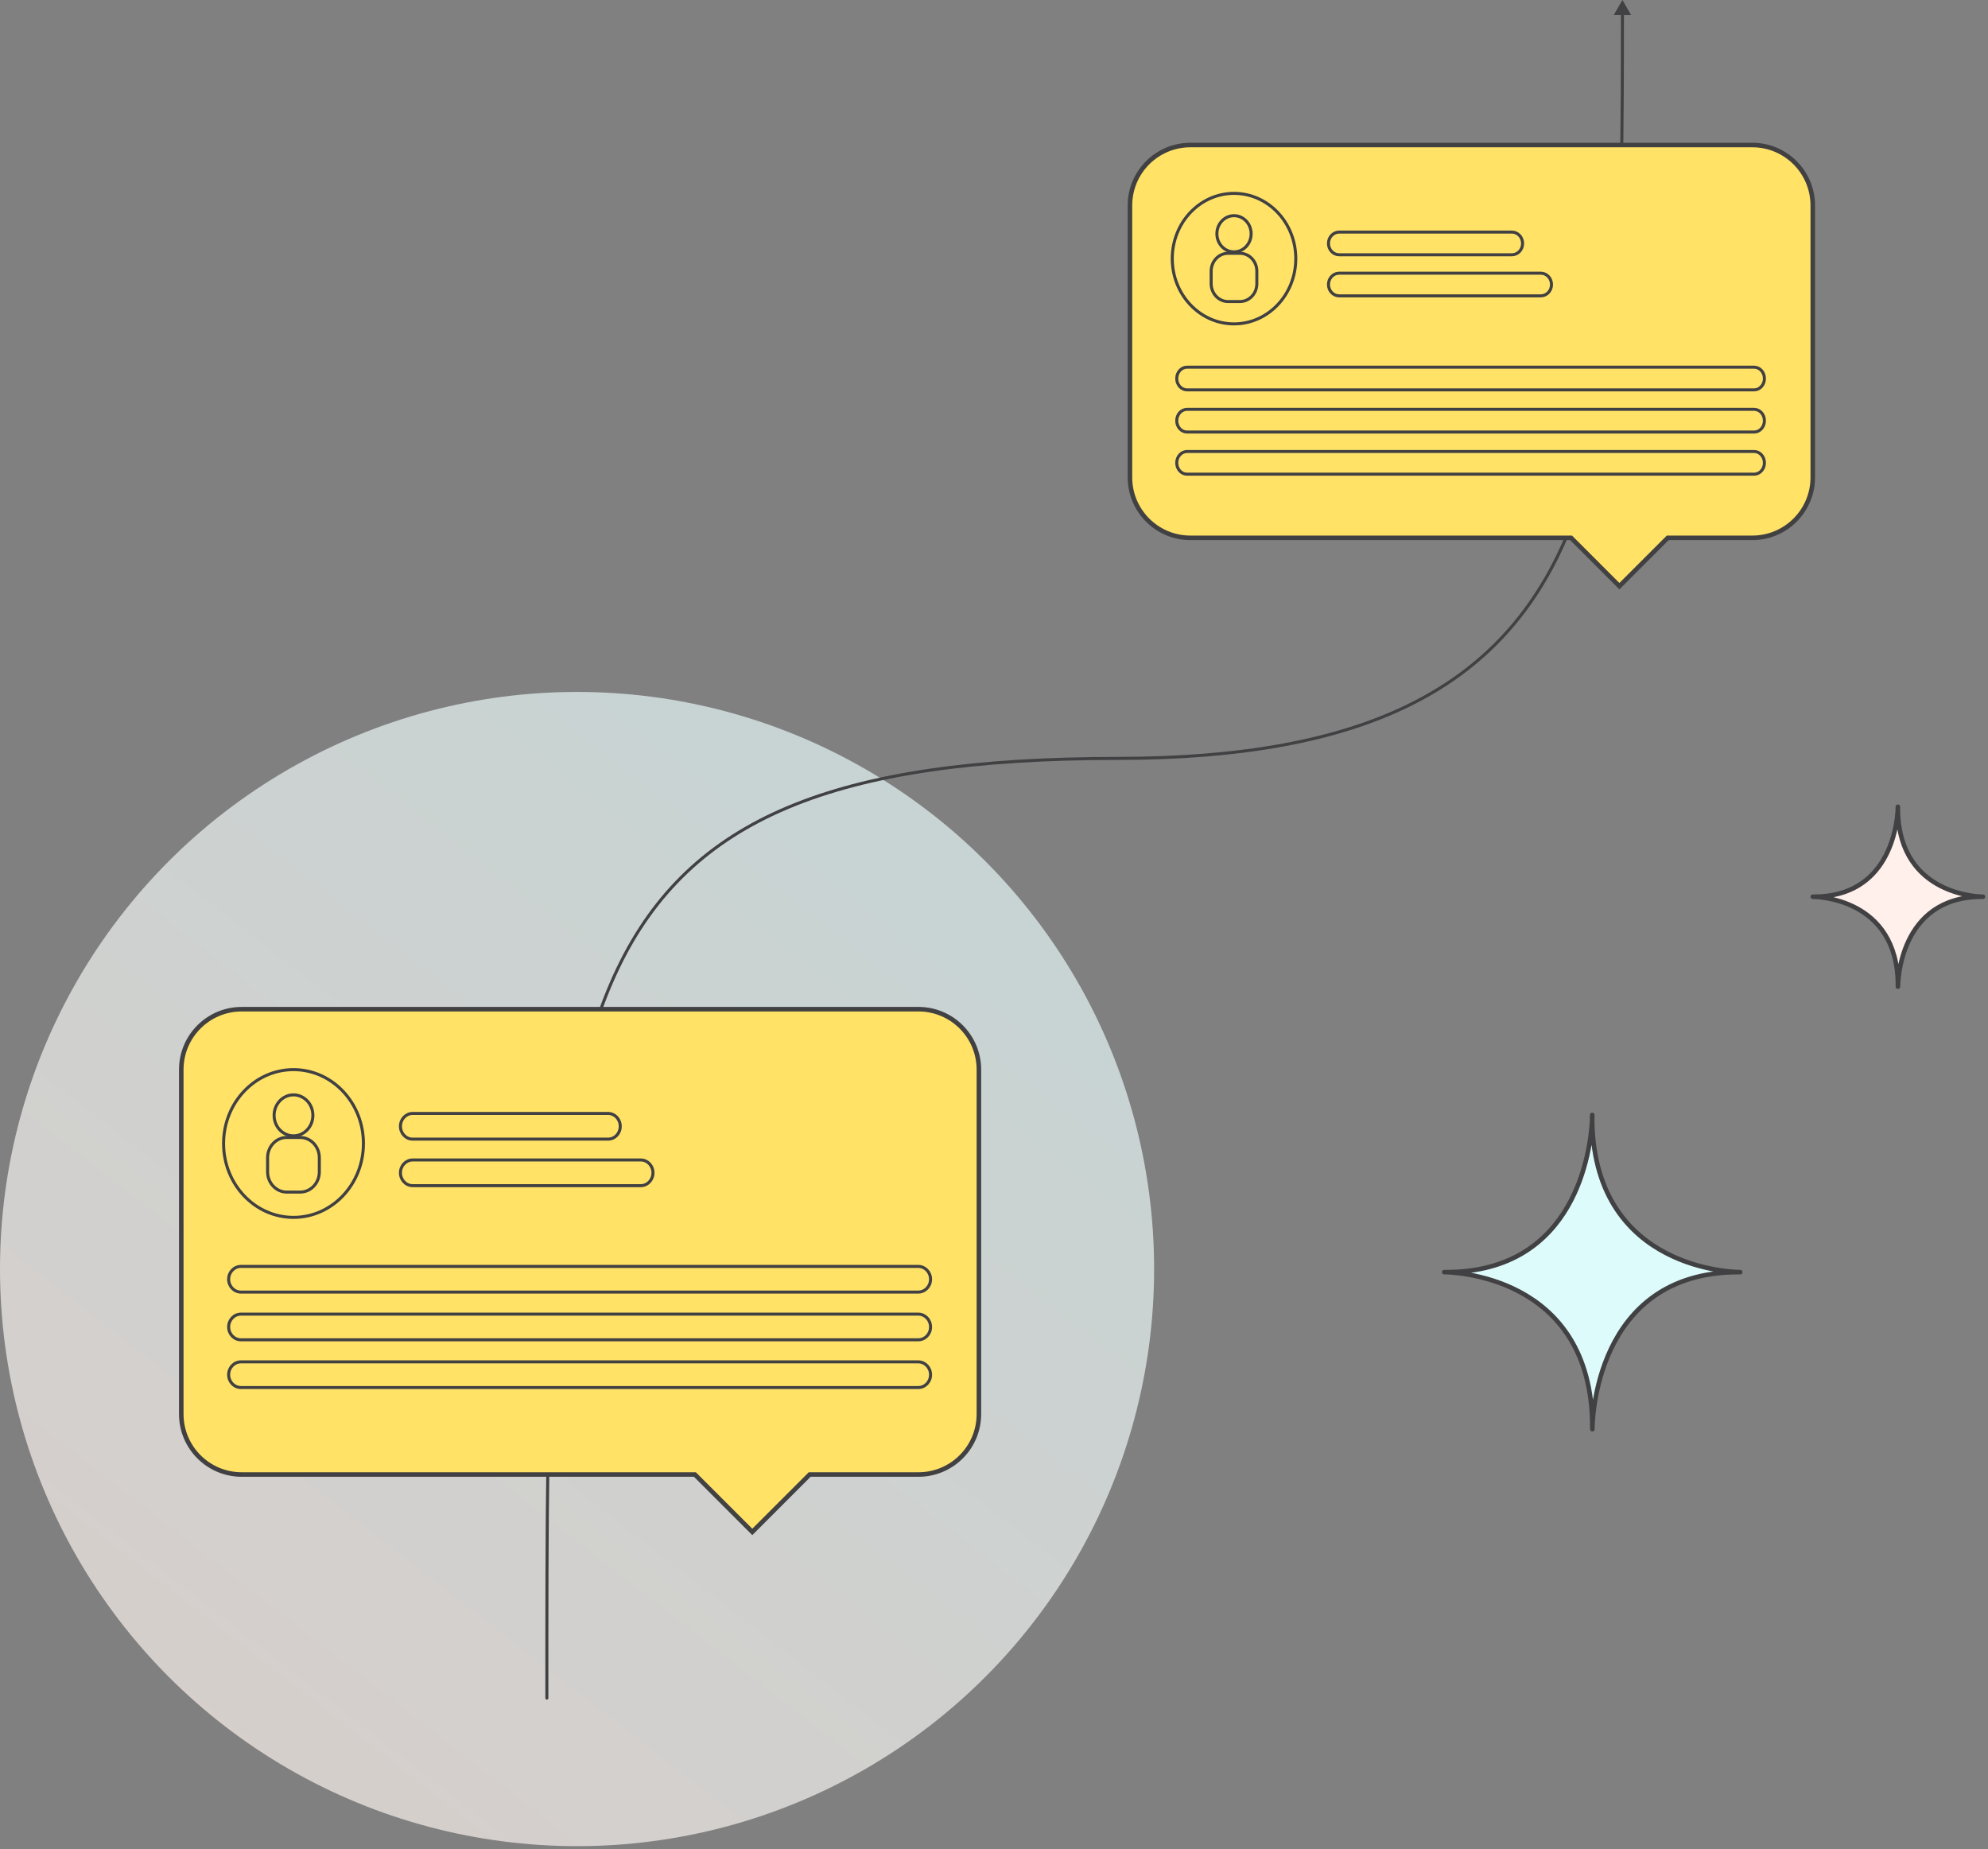 <svg width="329" height="306" viewBox="0 0 329 306" fill="none" xmlns="http://www.w3.org/2000/svg">
<rect x="0" y="0" width="329" height="306" fill="#808080" stroke="none"/>
<circle cx="95.5" cy="210" r="95.5" fill="url(#paint0_linear_1866_443)" fill-opacity="0.7"/>
<path d="M288 210.511C287.299 210.511 264.121 210.32 263.5 185.858V184.5C263.5 184.564 263.5 184.818 263.48 185.2C263.48 185.094 263.48 184.988 263.48 184.882V185.412C263.24 189.995 260.958 210.511 239.32 210.511H239C239.681 210.511 263.52 210.68 263.52 236.161V236.5C263.52 235.779 263.68 210.511 287.7 210.511H286.859H288Z" fill="#DEFBFC" stroke="#414042" stroke-width="0.75" stroke-miterlimit="10" stroke-linecap="round" stroke-linejoin="round"/>
<path d="M328.166 148.389C327.763 148.389 314.44 148.279 314.083 134.277V133.5C314.083 133.536 314.083 133.682 314.071 133.901C314.071 133.84 314.071 133.779 314.071 133.719V134.022C313.933 136.645 312.622 148.389 300.184 148.389H300C300.391 148.389 314.094 148.486 314.094 163.071V163.265C314.094 162.852 314.187 148.389 327.993 148.389H327.51H328.166Z" fill="#FFF0EB" stroke="#414042" stroke-width="0.75" stroke-miterlimit="10" stroke-linecap="round" stroke-linejoin="round"/>
<path d="M90.25 281C90.25 281.138 90.362 281.25 90.5 281.25C90.638 281.25 90.75 281.138 90.75 281H90.25ZM268.5 0L267.057 2.5L269.943 2.5L268.5 0ZM90.75 281C90.75 252.247 90.75 228.163 92.226 208.206C93.702 188.247 96.652 172.441 102.538 160.234C108.418 148.038 117.232 139.425 130.464 133.855C143.708 128.281 161.388 125.75 185 125.75V125.25C161.362 125.25 143.604 127.782 130.27 133.395C116.925 139.012 108.02 147.712 102.087 160.016C96.16 172.309 93.205 188.191 91.727 208.169C90.25 228.149 90.25 252.253 90.25 281H90.75ZM185 125.75C205.692 125.75 221.286 122.745 233.036 117.043C244.792 111.338 252.684 102.941 257.976 92.187C263.266 81.441 265.955 68.35 267.326 53.256C268.696 38.162 268.748 21.045 268.75 2.244L268.25 2.244C268.248 21.05 268.196 38.143 266.828 53.211C265.46 68.279 262.778 81.3 257.528 91.967C252.282 102.626 244.468 110.94 232.817 116.593C221.161 122.25 205.649 125.25 185 125.25V125.75Z" fill="#414042"/>
<path fill-rule="evenodd" clip-rule="evenodd" d="M40 167C34.477 167 30 171.477 30 177V234C30 239.523 34.477 244 40 244H115L124.5 253.5L134 244H152C157.523 244 162 239.523 162 234V177C162 171.477 157.523 167 152 167H40Z" fill="#FFE266"/>
<path d="M115 244L115.265 243.735L115.155 243.625H115V244ZM124.5 253.5L124.235 253.765L124.5 254.03L124.765 253.765L124.5 253.5ZM134 244V243.625H133.845L133.735 243.735L134 244ZM30.375 177C30.375 171.684 34.684 167.375 40 167.375V166.625C34.27 166.625 29.625 171.27 29.625 177H30.375ZM30.375 234V177H29.625V234H30.375ZM40 243.625C34.684 243.625 30.375 239.316 30.375 234H29.625C29.625 239.73 34.27 244.375 40 244.375V243.625ZM115 243.625H40V244.375H115V243.625ZM124.765 253.235L115.265 243.735L114.735 244.265L124.235 253.765L124.765 253.235ZM133.735 243.735L124.235 253.235L124.765 253.765L134.265 244.265L133.735 243.735ZM152 243.625H134V244.375H152V243.625ZM161.625 234C161.625 239.316 157.316 243.625 152 243.625V244.375C157.73 244.375 162.375 239.73 162.375 234H161.625ZM161.625 177V234H162.375V177H161.625ZM152 167.375C157.316 167.375 161.625 171.684 161.625 177H162.375C162.375 171.27 157.73 166.625 152 166.625V167.375ZM40 167.375H152V166.625H40V167.375Z" fill="#414042"/>
<path d="M48.573 201.449C54.964 201.449 60.146 195.976 60.146 189.224C60.146 182.473 54.964 177 48.573 177C42.181 177 37 182.473 37 189.224C37 195.976 42.181 201.449 48.573 201.449Z" fill="#FFE266" stroke="#414042" stroke-width="0.5" stroke-miterlimit="10"/>
<path d="M49.685 197.265H47.453C45.71 197.265 44.285 195.76 44.285 193.919V191.57C44.285 189.729 45.71 188.224 47.453 188.224H49.677C51.419 188.224 52.845 189.729 52.845 191.57V193.919C52.853 195.76 51.428 197.265 49.685 197.265Z" fill="#FFE266" stroke="#414042" stroke-width="0.5" stroke-miterlimit="10" stroke-linecap="round" stroke-linejoin="round"/>
<path d="M48.572 187.957C50.344 187.957 51.781 186.44 51.781 184.568C51.781 182.696 50.344 181.178 48.572 181.178C46.8 181.178 45.363 182.696 45.363 184.568C45.363 186.44 46.8 187.957 48.572 187.957Z" fill="#FFE266" stroke="#414042" stroke-width="0.5" stroke-miterlimit="10" stroke-linecap="round" stroke-linejoin="round"/>
<path d="M100.634 188.501H68.285C67.169 188.501 66.273 187.546 66.273 186.376C66.273 185.197 67.177 184.251 68.285 184.251H100.634C101.75 184.251 102.645 185.206 102.645 186.376C102.654 187.554 101.75 188.501 100.634 188.501Z" fill="#FFE266" stroke="#414042" stroke-width="0.5" stroke-miterlimit="10"/>
<path d="M106.05 196.2H68.285C67.169 196.2 66.273 195.245 66.273 194.075C66.273 192.896 67.177 191.95 68.285 191.95H106.05C107.165 191.95 108.061 192.905 108.061 194.075C108.069 195.245 107.165 196.2 106.05 196.2Z" fill="#FFE266" stroke="#414042" stroke-width="0.5" stroke-miterlimit="10"/>
<path d="M151.963 213.811H39.877C38.747 213.811 37.84 212.856 37.84 211.686C37.84 210.508 38.755 209.562 39.877 209.562H151.963C153.093 209.562 154 210.516 154 211.686C154.008 212.856 153.093 213.811 151.963 213.811Z" fill="#FFE266" stroke="#414042" stroke-width="0.5" stroke-miterlimit="10"/>
<path d="M151.963 221.709H39.877C38.747 221.709 37.84 220.754 37.84 219.584C37.84 218.405 38.755 217.459 39.877 217.459H151.963C153.093 217.459 154 218.414 154 219.584C154.008 220.754 153.093 221.709 151.963 221.709Z" fill="#FFE266" stroke="#414042" stroke-width="0.5" stroke-miterlimit="10"/>
<path d="M151.963 229.607H39.877C38.747 229.607 37.84 228.652 37.84 227.482C37.84 226.304 38.755 225.357 39.877 225.357H151.963C153.093 225.357 154 226.312 154 227.482C154.008 228.652 153.093 229.607 151.963 229.607Z" fill="#FFE266" stroke="#414042" stroke-width="0.5" stroke-miterlimit="10"/>
<path fill-rule="evenodd" clip-rule="evenodd" d="M197 24C191.477 24 187 28.477 187 34V79C187 84.523 191.477 89 197 89H260L268 97L276 89H290C295.523 89 300 84.523 300 79V34C300 28.477 295.523 24 290 24H197Z" fill="#FFE266"/>
<path d="M260 89L260.265 88.735L260.155 88.625H260V89ZM268 97L267.735 97.265L268 97.53L268.265 97.265L268 97ZM276 89V88.625H275.845L275.735 88.735L276 89ZM187.375 34C187.375 28.684 191.684 24.375 197 24.375V23.625C191.27 23.625 186.625 28.27 186.625 34H187.375ZM187.375 79V34H186.625V79H187.375ZM197 88.625C191.684 88.625 187.375 84.316 187.375 79H186.625C186.625 84.73 191.27 89.375 197 89.375V88.625ZM260 88.625H197V89.375H260V88.625ZM268.265 96.735L260.265 88.735L259.735 89.265L267.735 97.265L268.265 96.735ZM275.735 88.735L267.735 96.735L268.265 97.265L276.265 89.265L275.735 88.735ZM290 88.625H276V89.375H290V88.625ZM299.625 79C299.625 84.316 295.316 88.625 290 88.625V89.375C295.73 89.375 300.375 84.73 300.375 79H299.625ZM299.625 34V79H300.375V34H299.625ZM290 24.375C295.316 24.375 299.625 28.684 299.625 34H300.375C300.375 28.27 295.73 23.625 290 23.625V24.375ZM197 24.375H290V23.625H197V24.375Z" fill="#414042"/>
<path d="M204.222 53.596C209.868 53.596 214.445 48.761 214.445 42.798C214.445 36.834 209.868 32 204.222 32C198.577 32 194 36.834 194 42.798C194 48.761 198.577 53.596 204.222 53.596Z" fill="#FFE266" stroke="#414042" stroke-width="0.5" stroke-miterlimit="10"/>
<path d="M205.207 49.9H203.236C201.696 49.9 200.438 48.57 200.438 46.944V44.87C200.438 43.243 201.696 41.914 203.236 41.914H205.2C206.739 41.914 207.998 43.243 207.998 44.87V46.944C208.005 48.57 206.746 49.9 205.207 49.9Z" fill="#FFE266" stroke="#414042" stroke-width="0.5" stroke-miterlimit="10" stroke-linecap="round" stroke-linejoin="round"/>
<path d="M204.221 41.678C205.786 41.678 207.055 40.338 207.055 38.684C207.055 37.031 205.786 35.69 204.221 35.69C202.656 35.69 201.387 37.031 201.387 38.684C201.387 40.338 202.656 41.678 204.221 41.678Z" fill="#FFE266" stroke="#414042" stroke-width="0.5" stroke-miterlimit="10" stroke-linecap="round" stroke-linejoin="round"/>
<path d="M250.202 42.159H221.628C220.643 42.159 219.852 41.315 219.852 40.282C219.852 39.241 220.65 38.405 221.628 38.405H250.202C251.187 38.405 251.979 39.248 251.979 40.282C251.986 41.323 251.187 42.159 250.202 42.159Z" fill="#FFE266" stroke="#414042" stroke-width="0.5" stroke-miterlimit="10"/>
<path d="M254.986 48.959H221.628C220.643 48.959 219.852 48.115 219.852 47.082C219.852 46.041 220.65 45.205 221.628 45.205H254.986C255.971 45.205 256.763 46.048 256.763 47.082C256.77 48.115 255.971 48.959 254.986 48.959Z" fill="#FFE266" stroke="#414042" stroke-width="0.5" stroke-miterlimit="10"/>
<path d="M290.295 64.516H196.448C195.502 64.516 194.742 63.672 194.742 62.639C194.742 61.598 195.509 60.762 196.448 60.762H290.295C291.24 60.762 292 61.605 292 62.639C292.007 63.672 291.24 64.516 290.295 64.516Z" fill="#FFE266" stroke="#414042" stroke-width="0.5" stroke-miterlimit="10"/>
<path d="M290.295 71.492H196.448C195.502 71.492 194.742 70.648 194.742 69.615C194.742 68.574 195.509 67.738 196.448 67.738H290.295C291.24 67.738 292 68.581 292 69.615C292.007 70.648 291.24 71.492 290.295 71.492Z" fill="#FFE266" stroke="#414042" stroke-width="0.5" stroke-miterlimit="10"/>
<path d="M290.295 78.468H196.448C195.502 78.468 194.742 77.625 194.742 76.591C194.742 75.55 195.509 74.714 196.448 74.714H290.295C291.24 74.714 292 75.558 292 76.591C292.007 77.625 291.24 78.468 290.295 78.468Z" fill="#FFE266" stroke="#414042" stroke-width="0.5" stroke-miterlimit="10"/>
<defs>
<linearGradient id="paint0_linear_1866_443" x1="43.5" y1="339.5" x2="230" y2="99.5" gradientUnits="userSpaceOnUse">
<stop stop-color="#FFF0EB"/>
<stop offset="1" stop-color="#DEFBFC"/>
</linearGradient>
</defs>
</svg>
